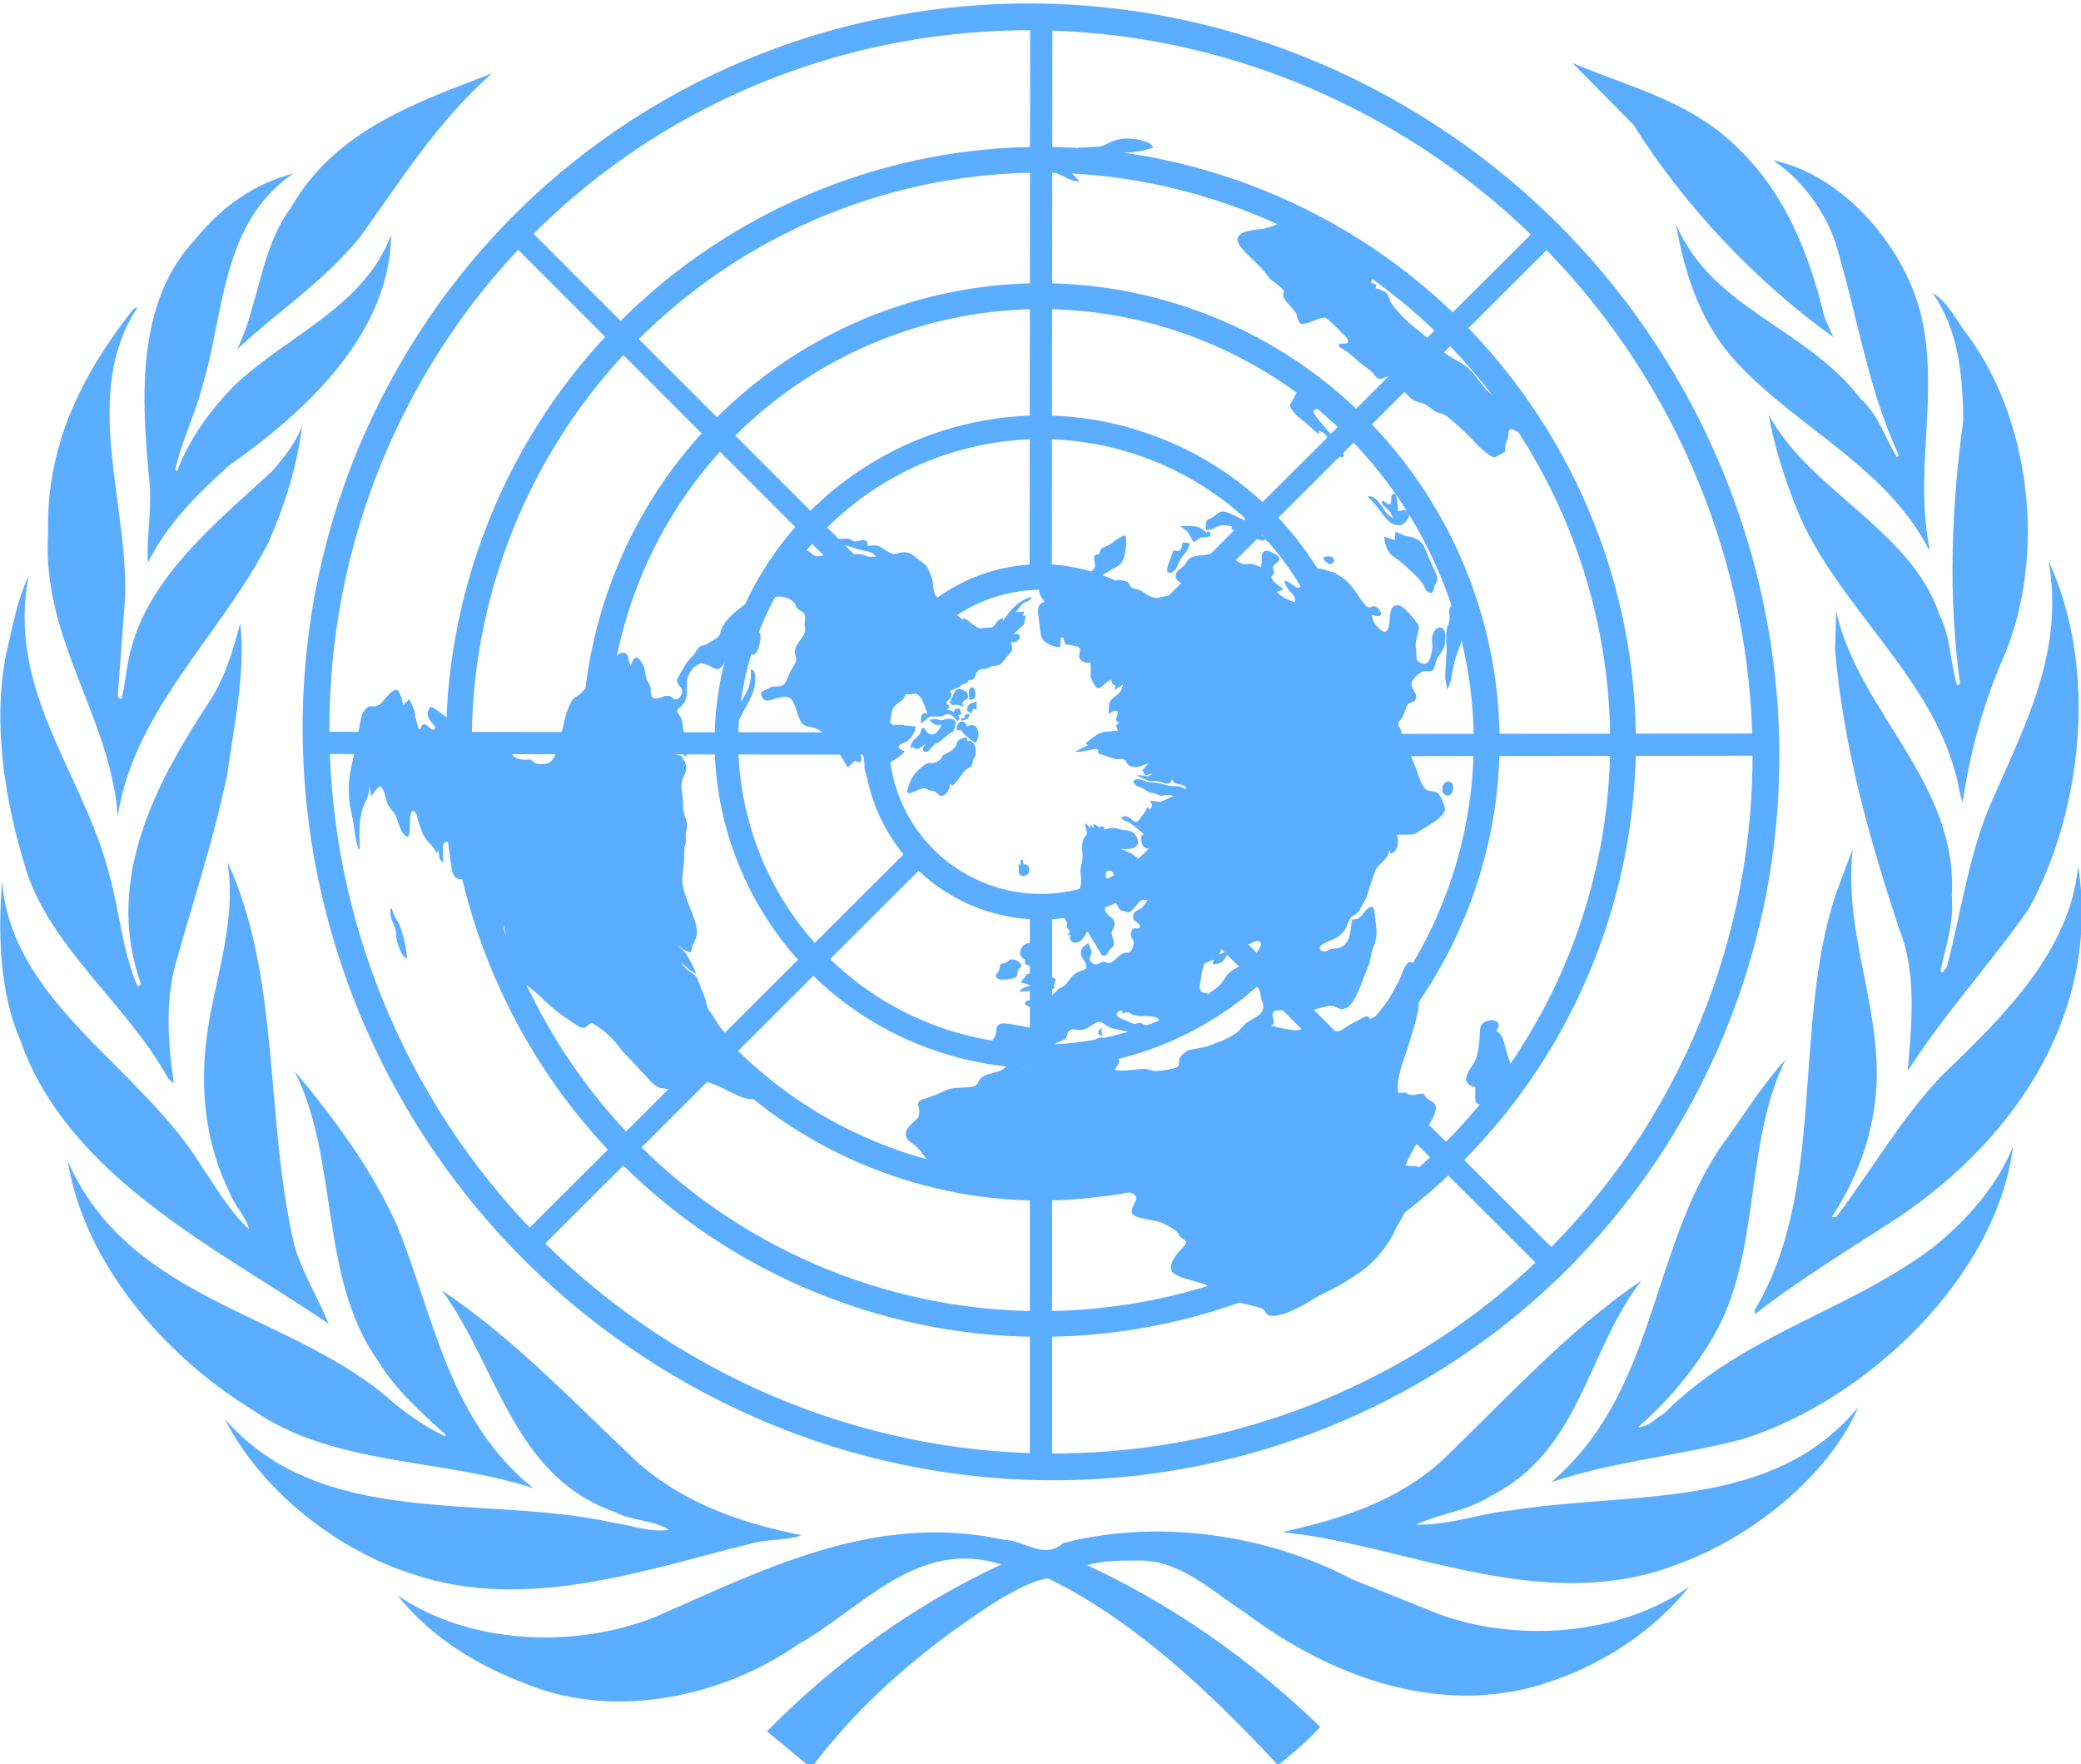 <?xml version="1.0"?><svg width="600" height="508.563" xmlns="http://www.w3.org/2000/svg">
 <title>blue un logo vectorised</title>

 <g>
  <title>Layer 1</title>
  <g id="layer1">
   <g transform="matrix(1.698, 0, 0, 1.698, -237.767, 38.255)" id="g2086" fill="black">
    <g id="g1987" fill="black">
     <path d="m436.175,221.748c-10.774,2.885 -22.271,3.813 -32.735,7.381c17.723,-15.196 16.711,-38.708 28.535,-56.606c3.767,-5.067 6.88,-10.379 11.271,-15.188c-7.192,14.428 -4.073,33.146 -12.336,47.147c-3.181,5.562 -7.73,10.957 -12.76,15.325c1.644,-0.062 3.082,-1.484 4.527,-2.435c13.421,-13.393 30.954,-17.138 45.472,-28.019c5.815,-4.634 11.142,-10.706 13.698,-17.273c-2.747,22.22 -24.853,43.046 -45.672,49.666l0,0z" id="path1989" fill="#5badff" stroke-width="16"/>
     <path d="m484.525,131.784c-6.566,9.344 -14.51,18.042 -20.576,27.538c0.677,-7.519 1.567,-16.764 -1.361,-23.886c-5.075,-15.337 -9.534,-30.909 -10.973,-47.741l0.198,-6.437c3.819,17.189 20.705,29.006 19.64,48.287c0.387,4.673 -1.059,8.646 -1.934,12.755l0.29,0.304l0.761,-0.853c2.504,-9.458 3.768,-19.403 7.661,-28.228c5.533,-12.698 12.442,-25.514 9.627,-40.846c8.416,18.076 5.866,42.228 -3.333,59.105l0,0z" id="path1991" fill="#5badff" stroke-width="16"/>
     <path d="m474.16,34.397c11.072,15.005 13.499,38.918 5.435,56.13c-3.006,7.294 -5.129,15.066 -6.31,23.14c-0.563,-1.393 -0.692,-3.265 -1.195,-4.816c-4.404,-16.848 -20.338,-28.854 -26.891,-44.739c-2.078,-5.194 -3.85,-10.562 -4.832,-16.2c7.002,12.95 24.258,19.639 28.961,33.911c1.927,3.609 1.818,8.119 3.014,12c0.251,0 0.502,-0.187 0.502,-0.441c-2.07,-14.701 -1.439,-30.087 0.557,-44.606c-0.115,-7.864 -0.883,-15.493 -5.252,-21.58c2.802,1.632 4.063,4.768 6.012,7.203l0,0z" id="path1993" fill="#5badff" stroke-width="16"/>
     <path d="m466.354,31.516c2.908,13.149 -1.34,25.955 1.332,39.23l-0.1,0.114c-7.153,-14.066 -22.34,-20.705 -32.789,-31.963c-6.056,-6.681 -8.689,-14.823 -10.203,-23.444c5.987,14.435 22.144,17.615 31.419,29.779c3.103,2.804 4.116,6.689 6.117,9.869l0.327,-0.316c-5.334,-11.387 -7.121,-24.201 -10.843,-36.345c-1.863,-5.262 -5.561,-10.433 -10.523,-13.75c12.176,2.488 22.728,15.2 25.263,26.827l0,0z" id="path1995" fill="#5badff" stroke-width="16"/>
     <path d="m433.801,1.361c9.17,8.207 13.317,18.833 15.995,29.844l1.515,3.497c-13.31,-9.572 -25.4,-22.44 -33.899,-36.03l-10.38,-10.501c9.125,3.869 18.963,6.179 26.77,13.19l0,0z" id="path1997" fill="#5badff" stroke-width="16"/>
     <path d="m223.595,-10.087c-9.2,8.065 -15.581,18.266 -22.406,27.777c-6.118,7.575 -13.944,12.57 -20.88,19.084c3.744,-7.762 3.881,-17.033 9.191,-24.163c7.557,-13.184 21.569,-17.822 34.095,-22.699l0,0z" id="path1999" fill="#5badff" stroke-width="16"/>
     <path d="m173.282,17.999c4.475,-5.563 10.147,-9.428 16.531,-11.061c-12.396,8.515 -11.589,23.775 -15.519,36.46c-1.253,4.691 -3.429,9.013 -4.513,13.821l0.315,0.251c2.062,-5.436 5.688,-10.572 10.212,-15.008c8.804,-8.127 21.827,-13.192 26.142,-25.214c-0.197,16.706 -14.134,29.84 -27.469,39.229c-5.499,4.824 -10.802,10.322 -13.83,16.524c-0.297,-4.215 0.623,-8.447 0.323,-12.962c-1.45,-14.584 -2.504,-31.229 7.807,-42.042l0,0z" id="path2001" fill="#5badff" stroke-width="16"/>
     <path d="m148.201,67.866c-0.373,-14.778 5.761,-26.842 14.404,-37.853c0.251,-0.125 0.43,-0.376 0.753,-0.316c-9.515,14.459 -1.644,32.67 -2.077,49.11l-1.255,16.832c0.187,0.122 0.187,0.628 0.628,0.434c0.562,-1.876 0.685,-3.881 1.061,-5.811c2.241,-13.577 14.032,-23.211 24.331,-32.594c2.199,-2.454 4.144,-4.946 5.273,-7.826c-0.841,6.76 -2.96,13.579 -5.765,19.831c-8.016,15.632 -22.823,28.458 -25.528,46.354c-1.312,-17.15 -12.989,-29.973 -11.825,-48.162l0,0z" id="path2003" fill="#5badff" stroke-width="16"/>
     <path d="m141.003,88.882c1.065,-4.622 1.88,-9.405 3.892,-13.646c-3.812,19.537 9.329,33.614 13.64,50.549c1.804,6.334 2.245,13.137 4.824,19.08c0.24,0.13 0.449,-0.121 0.598,-0.312c-6.418,-17.989 2.847,-34.706 12.156,-48.791c2.264,-3.816 3.568,-8.066 4.694,-12.453c0.989,8.142 -1.069,17.518 -2.252,25.971c-2.264,10.756 -5.643,20.956 -8.584,31.393c-1.936,6.521 -1.427,13.879 -0.433,20.712l-0.933,-0.745c-6.825,-12.586 -20.34,-22.402 -24.354,-36.152c-3.303,-10.962 -5.498,-23.66 -3.249,-35.604l0,0z" id="path2005" fill="#5badff" stroke-width="16"/>
     <path d="m140.387,127.04c1.503,20.708 23.771,31.65 34.094,48.794c2.442,3.508 4.562,7.389 7.825,10.325c-0.51,-2.206 -2.568,-4.062 -3.324,-6.322c-3.611,-7.19 -4.928,-15.759 -4.06,-24.449c1,-10.577 5.437,-20.393 3.743,-31.518c9.07,19.557 6.315,43.967 11.387,65.158c1.328,4.635 4.011,8.773 5.769,13.203c-18.636,-12.692 -44.047,-24.769 -52.314,-48.03c-3.484,-8.021 -3.873,-17.95 -3.119,-27.161l0,0z" id="path2007" fill="#5badff" stroke-width="16"/>
     <path d="m151.519,174.594c10.391,23.506 36.414,25.453 53.862,39.767c3.211,2.846 6.575,5.266 10.2,6.954l0.187,-0.189c-4.006,-3.622 -8.64,-7.747 -11.444,-12.441c-10.212,-14.199 -6.62,-34.09 -14.271,-49.361c6.952,8.316 13.274,16.961 17.472,26.396c6.243,15.401 8.629,32.797 23.075,44.439c-15.634,-5.152 -33.949,-3.713 -47.748,-13.339c-15.066,-9.26 -28.513,-24.966 -31.332,-42.224l0,0z" id="path2009" fill="#5badff" stroke-width="16"/>
     <path d="m178.224,218.446c16.66,18.948 43.883,12.625 66.075,17.584c3.135,0.428 6.004,1.684 9.326,1.174c-2.646,-1.674 -6.316,-1.492 -9.204,-3.014c-17.396,-6.111 -19.947,-24.944 -29.391,-37.643c12.064,8.012 22.207,18.817 33.337,29.288c8,7.008 17.63,10.242 27.776,12.305c-2.439,0.891 -5.635,0.646 -8.252,1.332c-18.229,4.482 -38.48,11.809 -57.812,5.25c-12.567,-3.957 -25.533,-13.895 -31.856,-26.276l0,0z" id="path2011" fill="#5badff" stroke-width="16"/>
     <path d="m404.346,262.612c-18.773,7.006 -38.366,-0.32 -53.029,-11.439c-5.936,-3.773 -11.17,-9.207 -18.849,-8.727c-2.785,-0.053 -5.471,0.084 -7.838,0.768c14.245,6.629 27.478,15.768 39.576,27.455c-2.039,2.328 -4.68,4.506 -7.167,6.514c-11.659,-12.562 -24.571,-24.654 -39.028,-31.717c-2.831,0.367 -5.524,2.07 -8.077,3.441c-11.77,7.441 -23.407,17.014 -32.157,28.732l-7.519,-6.209c12,-12.139 25.273,-21.588 39.794,-28.338c-14.269,-4.52 -23.582,7.434 -34.413,13.514c-12.621,8.813 -30.772,12.951 -46.025,6.871c-8.203,-3.111 -16.15,-7.693 -22.09,-15.141c12.004,8.27 29.882,9.137 43.533,3.766c18.318,-7.945 37.353,-18.018 59.437,-13.201c3.446,0.061 6.795,3.492 10.051,0.57c16.413,-4.262 34.995,-1.332 49.126,6.17l14.564,5.838c13.537,5.006 31.039,3.621 42.643,-4.627c-5.966,7.426 -14.115,12.746 -22.531,15.76l0,0z" id="path2013" fill="#5badff" stroke-width="16"/>
     <path d="m424.464,243.214c-21.078,7.959 -42.283,-1.811 -62.479,-5.074l-3.889,-0.494l0,-0.123c9.657,-2.191 19.031,-5.066 26.718,-12.006c11.321,-10.882 21.396,-22.083 33.968,-30.659c-9.323,11.954 -10.312,28.969 -25.713,36.655c-3.812,2.494 -8.622,2.936 -12.556,4.824c5.609,0.121 10.745,-1.889 16.3,-2.451c20.652,-3.242 44.278,0.084 58.767,-17.509c-5.379,12.259 -18.85,22.525 -31.115,26.837l0,0z" id="path2015" fill="#5badff" stroke-width="16"/>
     <path d="m462.762,183.908c-8.324,5.448 -16.762,10.501 -24.761,16.695l0,-0.761c12.252,-20.362 6.263,-48.335 13.812,-70.744l2.815,-7.507c-1.575,13.96 4.488,25.785 4.063,39.793c-0.426,8.462 -3.188,15.965 -7.631,22.722l0.753,0c6.003,-7.884 10.69,-16.269 17.706,-23.778c10.89,-10.501 21.961,-21.269 23.391,-35.841c3.698,24.327 -9.952,45.648 -30.147,59.421l0,0z" id="path2017" fill="#5badff" stroke-width="16"/>
    </g>
    <g id="g2019" fill="black">
     <polygon points="314.901,130.891 318.678,130.891 318.678,225.714 314.901,225.714 314.901,130.891 " id="polygon2021" fill-rule="evenodd" fill="#5badff" stroke-width="16"/>
     <polygon points="294.399,121.578 297.067,124.25 229.965,191.249 227.297,188.575 294.399,121.578 " id="polygon2023" fill-rule="evenodd" fill="#5badff" stroke-width="16"/>
     <polygon points="287.985,101.825 287.979,105.601 193.157,105.488 193.16,101.711 287.985,101.825 " id="polygon2025" fill-rule="evenodd" fill="#5badff" stroke-width="16"/>
     <polygon points="296.987,83.537 294.315,86.206 227.275,19.147 229.946,16.477 296.987,83.537 " id="polygon2027" fill-rule="evenodd" fill="#5badff" stroke-width="16"/>
     <polygon points="318.637,75.749 314.86,75.746 314.947,-19.078 318.723,-19.074 318.637,75.749 " id="polygon2029" fill-rule="evenodd" fill="#5badff" stroke-width="16"/>
     <polygon points="337.614,84.794 334.946,82.12 402.086,15.16 404.754,17.834 337.614,84.794 " id="polygon2031" fill-rule="evenodd" fill="#5badff" stroke-width="16"/>
     <polygon points="344.937,105.898 344.933,102.122 439.754,102.003 439.761,105.779 344.937,105.898 " id="polygon2033" fill-rule="evenodd" fill="#5badff" stroke-width="16"/>
     <polygon points="333.989,125.198 336.657,122.524 403.763,189.518 401.095,192.191 333.989,125.198 " id="polygon2035" fill-rule="evenodd" fill="#5badff" stroke-width="16"/>
     <path d="m352.153,8.823c52.226,19.522 78.768,77.75 59.246,129.973c-19.523,52.224 -77.751,78.766 -129.972,59.244c-52.226,-19.521 -78.765,-77.748 -59.246,-129.973c19.523,-52.225 77.75,-78.765 129.972,-59.245l0,0l0,0zm-1.529,4.095c49.963,18.677 75.356,74.385 56.681,124.348c-18.676,49.965 -74.387,75.357 -124.35,56.68c-49.962,-18.675 -75.354,-74.384 -56.679,-124.348c18.676,-49.963 74.385,-75.356 124.348,-56.68l0,0l0,0z" id="path2037" fill-rule="evenodd" fill="#5badff" stroke-width="16"/>
     <path d="m344.051,30.5c40.261,15.049 60.718,59.935 45.672,100.194c-15.05,40.258 -59.938,60.718 -100.194,45.67c-40.256,-15.048 -60.718,-59.936 -45.67,-100.194c15.048,-40.258 59.936,-60.718 100.192,-45.669l0,0zm-1.536,4.118c37.982,14.198 57.289,56.552 43.091,94.538c-14.198,37.986 -56.555,57.291 -94.537,43.091c-37.986,-14.198 -57.293,-56.553 -43.093,-94.538c14.2,-37.986 56.553,-57.291 94.539,-43.091l0,0z" id="path2039" fill-rule="evenodd" fill="#5badff" stroke-width="16"/>
     <path d="m336.191,51.525c28.655,10.71 43.216,42.657 32.507,71.31c-10.714,28.652 -42.66,43.215 -71.311,32.504c-28.654,-10.711 -43.215,-42.657 -32.504,-71.309c10.711,-28.652 42.657,-43.214 71.307,-32.504l0,0zm-1.408,3.769c26.573,9.933 40.079,39.561 30.146,66.133c-9.935,26.572 -39.561,40.076 -66.133,30.143c-26.572,-9.932 -40.076,-39.56 -30.145,-66.133c9.933,-26.571 39.56,-40.076 66.132,-30.144l0,0z" id="path2041" fill-rule="evenodd" fill="#5badff" stroke-width="16"/>
     <path d="m327.351,75.176c15.598,5.831 23.526,23.221 17.695,38.819c-5.831,15.596 -23.22,23.524 -38.818,17.693c-15.598,-5.83 -23.524,-23.22 -17.695,-38.818c5.832,-15.597 23.224,-23.524 38.818,-17.694l0,0zm-1.525,4.077c13.351,4.989 20.132,19.872 15.145,33.219c-4.992,13.347 -19.871,20.13 -33.218,15.141c-13.349,-4.989 -20.132,-19.871 -15.145,-33.219c4.991,-13.348 19.875,-20.131 33.218,-15.141l0,0z" id="path2043" fill-rule="evenodd" fill="#5badff" stroke-width="16"/>
     <path d="m375.702,-6.154c61.085,33.616 84.271,109.993 51.749,170.482c-32.517,60.492 -108.489,82.305 -169.574,48.689c-61.084,-33.614 -84.27,-109.993 -51.748,-170.483c32.519,-60.491 108.489,-82.303 169.573,-48.688l0,0l0,0zm-2.137,3.98c58.867,32.395 81.209,105.997 49.868,164.292c-31.337,58.294 -104.551,79.315 -163.416,46.92c-58.868,-32.396 -81.21,-105.999 -49.87,-164.293c31.337,-58.294 104.55,-79.314 163.418,-46.919l0,0l0,-0z" id="path2045" fill-rule="evenodd" fill="#5badff" stroke-width="16"/>
     <path d="m390.526,162.039c0.071,0.649 -0.152,2.246 0.151,2.613c0.314,0.497 1.483,0.391 1.99,0.215c1.385,-0.52 2.763,-2.35 3.403,-3.721c0.45,-0.696 0.753,-1.512 0.654,-2.424l-0.969,-2.935c-0.242,-1.029 -0.567,-2.838 -1.665,-3.265c0.103,-0.273 0.45,-0.698 0.409,-1.089c-0.254,-1.159 -2.191,-0.855 -2.883,-0.003c-0.349,0.426 -0.25,1.335 -0.326,1.867c-0.019,1.054 -0.314,3.183 -0.734,4.14c-0.42,0.956 -1.597,2.244 -1.612,3.298c0.083,0.779 0.92,1.23 1.582,1.304l0,0zm-64.48,-8.142l0.344,0.757c0.015,0.13 0.17,0.379 0.303,0.367c0.878,0.842 2.108,-1.109 0.639,-1.37c-0.132,0.011 -0.404,-0.097 -0.522,0.046c-0.257,0.024 -0.518,0.047 -0.764,0.2l0,0zm0.972,-1.926c-0.594,0.577 -0.81,0.992 0.156,1.43l-0.156,-1.43l0,0zm-15.659,-11.47c-0.953,0.872 -0.881,0.343 -1.369,0.649c-0.364,0.293 -0.061,0.66 -0.394,1.217c-0.103,0.272 -0.48,0.437 -0.45,0.698c-0.088,0.401 0.329,0.626 0.734,0.721c0.533,0.083 2.092,-0.055 2.58,-0.361c0.481,-0.438 0.292,-0.947 0.512,-1.361c0.117,-0.142 0.348,-0.426 0.465,-0.568c0.056,-0.662 -1.34,-1.457 -2.078,-0.995l0,0zm37.6,-4.03l0.14,1.3l-0.151,1.065c1.415,-0.259 2.286,-0.73 3.542,-1.238c0.375,-0.164 1.124,-0.495 1.415,-0.258c0.417,0.227 0.197,0.639 0.094,0.911c-0.204,0.543 -1.013,1.537 -1.362,1.963c-1.056,1.144 -2.614,1.284 -3.932,2.454c-0.708,0.72 -0.896,1.394 -1.608,2.115c-0.707,0.719 -1.215,0.897 -1.578,1.192c-0.348,0.426 -0.057,0.662 -0.794,1.122l0.42,-0.956c-0.402,-0.096 -0.924,-0.049 -1.227,-0.418c-0.17,-0.376 -0.212,-0.768 -0.125,-1.169c0.179,-0.804 0.341,-2.921 0.807,-3.489c0.117,-0.142 1.128,-0.496 1.502,-0.66l-0.174,0.804c0.39,-0.034 1.037,-0.093 1.282,-0.246c0.637,-0.189 1.276,-1.561 1.609,-2.116l-1.763,0.684c0.307,-0.816 1.177,-2.47 1.903,-3.06l0,0zm-34.856,3.915c-0.265,1.207 0.473,0.745 0.919,1.231c0.288,0.237 0.33,0.627 0.371,1.019l-1.025,0.223l-0.451,0.696l-0.579,0.709l1.76,0.5c-0.881,0.341 -1.415,0.257 -1.979,1.098l2.206,-0.199c1.442,0.002 2.524,0.299 3.883,-0.481l-0.288,-0.236l0.394,-1.219l-0.98,-0.568l-0.345,-0.756l-1.65,-1.955l-0.548,-0.214c0.465,-0.567 1.404,-1.572 0.064,-1.845l-0.662,-0.071l0.579,-0.71c-0.795,-0.058 -1.457,-0.131 -2.051,0.448c-0.697,0.85 -0.716,1.902 0.382,2.33l0,0zm-0.768,-16.878l-0.03,0.921l-0.303,-0.366l0.037,1.572c0.231,0.9 1.242,0.547 1.473,0.263c0.246,-0.153 0.317,-0.687 0.291,-0.946c-0.026,-0.259 -0.185,-0.509 -0.329,-0.627c-0.276,-0.107 -0.405,-0.096 -0.666,-0.073l-0.084,-0.78l-0.389,0.036l0,0zm-107.034,8.29c-0.051,1.975 0.469,1.927 0.91,3.596c0.229,0.899 -0.133,1.194 0.583,2.969c0.344,0.759 0.556,1.527 1.377,1.847c-0.236,-2.212 -0.507,-3.501 -1.249,-5.536c-0.53,-1.266 -0.934,-1.361 -1.362,-2.901l-0.259,0.025l0,0zm179.434,-21.618c-0.62,0.318 -0.84,0.732 -0.769,1.381c-0.06,0.664 0.515,1.138 1.151,0.949c0.881,-0.341 1.033,-2.589 -0.382,-2.33l0,0zm-122.777,-0.284c-0.32,0.687 -0.381,1.349 0.325,1.811c-0.07,-0.649 0.119,-1.324 -0.325,-1.811l0,0zm38.36,0.633l0.433,0.355c0.954,-0.874 1.159,-1.419 1.855,-2.268c0.578,-0.71 0.969,-0.744 1.33,-1.039c0.23,-0.284 0.202,-0.545 0.289,-0.946c0.205,-0.545 0.581,-0.71 0.484,-1.62c0.046,-0.792 -0.47,-1.928 -1.365,-1.717l-0.201,-0.638c-0.39,0.034 -1.025,0.223 -1.387,0.517c-0.361,0.296 -0.176,0.805 -0.653,1.242c-0.579,0.708 -1.589,1.061 -1.835,1.215c-0.377,0.166 -0.204,0.545 -0.814,0.993c-0.851,0.602 -1.413,0.258 -1.919,0.435c-0.635,0.188 -1.577,1.192 -2.054,1.629c-0.697,0.85 -0.899,1.395 -1.19,2.341c-0.102,0.271 -0.32,0.685 -0.163,0.935c0.157,0.248 0.547,0.212 0.795,0.058c0.505,-0.176 1.617,-0.8 2.023,-0.705c0.387,-0.036 0.546,0.213 0.82,0.32c0.404,0.094 0.663,0.071 0.937,0.177c0.272,0.108 0.575,0.475 0.863,0.712c0.691,0.331 1.387,-0.519 1.591,-1.062c0.102,-0.272 0.203,-0.545 0.161,-0.934l0,0zm0.755,-10.053l0.015,0.13l-0.146,-0.118l0.131,-0.012l0,0zm1.15,0.948c0.345,0.757 1.612,1.563 2.332,2.156c0.245,-0.153 0.361,-0.296 0.463,-0.567c0.32,-0.686 0.18,-1.988 -0.513,-2.32c-0.416,-0.225 -0.923,-0.048 -1.298,0.117c-0.015,-0.13 -0.185,-0.508 -0.329,-0.628c-1.022,-0.959 -2.301,1.784 -0.655,1.242l0,0zm-5.432,-1.746c0.876,0.841 0.891,0.971 2.061,0.866c-0.178,0.804 -1.219,2.08 -2.07,1.5c-0.561,-0.344 -0.617,-0.865 -0.89,-0.971c-0.418,-0.226 -0.45,0.697 -0.681,0.98c-0.552,0.969 -1.475,0.921 -1.566,2.506l0.492,-0.309c0.499,1.007 1.426,-0.126 2.049,-0.445c-0.116,0.142 -0.348,0.427 -0.449,0.697c-0.091,0.403 0.343,0.759 0.719,0.593c0.375,-0.166 0.825,-0.863 1.185,-1.159c0.363,-0.294 0.492,-0.305 0.868,-0.472c0.361,-0.294 0.838,-0.731 1.202,-1.026c1.086,-0.885 1.14,-0.365 1.521,-1.714c-0.03,-0.259 0.087,-0.401 0.058,-0.662c-0.516,-1.136 -2.378,-0.18 -2.524,-0.298l-0.808,-0.191c-0.272,-0.107 -0.779,0.07 -1.167,0.105l0,0l0,0zm6.002,-0.275l-0.649,0.058l0.172,0.378c0.766,-0.2 1.285,-0.247 1.317,-1.169c-0.649,0.059 -0.78,0.07 -0.84,0.733l0,0zm-40.909,2.487l-0.602,2.945l0.269,1.289l0.541,2.578c0.333,-0.554 0.931,-2.315 0.991,-2.978l0.148,-1.065c0.046,-0.792 0.148,-1.063 -0.196,-1.821l-0.841,0.732l-0.051,-1.703l-0.259,0.023l0,0zm42.254,-3.397c-0.083,-0.781 0.061,-0.662 0.723,-0.59l-0.01,-1.313c-0.376,0.165 -0.895,0.212 -1.258,0.507c-0.579,0.709 -0.507,1.36 0.545,1.397l0,0zm-3.86,-1.755l0.445,0.485c0.895,-0.212 1.183,0.024 1.99,0.215l-0.316,-0.498l0.333,-0.555c0.78,-0.069 0.841,-0.732 0.512,-1.359c-0.145,-0.119 -0.419,-0.225 -0.562,-0.344c-1.399,-0.793 -1.531,0.401 -1.864,0.956l-0.538,1.1l0,0zm3.362,-0.434c0.26,-0.023 0.521,-0.046 0.767,-0.199c0.477,-0.438 0.208,-1.728 -0.212,-1.952c-0.403,-0.095 -0.62,0.318 -0.592,0.578l-0.089,0.403l0.07,0.65l0.056,0.52l0,0zm-41.749,3.221c0.464,-0.567 0.625,-1.502 0.685,-2.164c-0.866,0.473 -0.783,1.253 -0.685,2.164l0,0zm4.602,-8.427c0.125,1.171 -0.022,2.235 -0.431,3.323c-0.523,1.23 -1.783,2.919 -2.048,4.124l-0.3,-0.367c-0.566,0.839 -0.631,2.686 -0.271,3.572c0.708,-0.72 0.87,-1.655 1.305,-2.482c0.858,-1.784 2.002,-3.332 2.441,-5.342c0.076,-0.532 0.182,-1.987 -0.136,-2.484c-0.157,-0.249 -0.288,-0.237 -0.56,-0.344l0,0l0,0zm118.264,3.446c0.682,-0.981 0.863,-2.967 1.124,-4.174c0.617,-2.814 1.919,-4.112 1.54,-7.626c-0.083,-0.78 -0.382,-2.33 -1.316,-2.51c-1.457,-0.131 -0.86,1.785 -0.946,2.187c0.042,0.391 -0.061,0.663 -0.164,0.935c-0.638,1.371 -0.339,2.92 -0.317,4.363l-0.276,4.754l0.355,2.07l0,0zm-21.032,-22.417c0.026,0.26 0.17,0.379 0.329,0.627c0.144,0.119 0.288,0.237 0.432,0.356c0.836,0.45 1.271,-0.377 0.953,-0.875c-0.155,-0.248 -0.689,-0.332 -0.949,-0.308c-0.258,0.023 -0.519,0.046 -0.765,0.2l0,0zm19.428,-2.269c0.125,1.171 0.594,3.101 1.097,4.106l1.147,2.13l1.354,4.083c0.697,-0.851 0.326,-1.869 0.099,-2.768c-0.586,-1.787 -1.431,-3.55 -2.134,-5.194c-0.488,-0.876 -0.844,-1.765 -1.563,-2.357l0,0zm-7.179,-2.114l-0.106,1.454l-1.775,-0.629c-0.029,0.924 0.383,2.331 1.117,3.053l1.426,1.055c1.15,0.948 2.316,2.026 3.35,3.115c0.908,1.102 0.949,1.492 1.263,1.989c0.288,0.236 0.576,0.474 0.951,0.309c0.246,-0.153 0.306,-0.815 0.408,-1.088l0.435,-0.827c0.19,-0.673 -0.31,-1.679 -0.639,-2.307l-0.86,-1.893c-0.359,-0.888 -0.575,-1.657 -1.177,-2.391c-1.021,-0.96 -1.8,-0.89 -2.879,-1.188l-1.514,-0.652l0,0l0,0zm-36.132,1.796c-0.076,0.533 -0.121,1.326 -0.757,1.514c-0.129,0.012 -0.662,-0.072 -0.806,-0.191l-0.495,1.49c-0.22,0.413 -0.629,1.501 -0.583,1.892c-0.061,0.661 0.847,0.58 1.309,0.013c0.481,-0.437 0.541,-1.1 0.874,-1.655c0.537,-1.099 1.532,-1.584 1.653,-2.907l-1.195,-0.156l0,0zm40.253,-4.926c0.387,1.148 0.658,1.255 1.291,2.25c0.329,0.627 0.242,1.029 1.006,0.83c-0.457,-0.616 -1.732,-2.735 -2.297,-3.079l0,0zm-54.459,6.988c-1.457,-0.131 -0.496,1.49 -0.685,2.164c-0.318,0.686 -1.778,1.737 -2.486,1.274c-0.375,0.166 -0.764,0.201 -1.169,0.105c-0.402,-0.096 -0.689,-0.332 -1.079,-0.297l-2.07,1.5c-0.363,0.295 -0.851,0.602 -1.373,0.648c-0.386,0.035 -0.908,0.081 -1.139,0.366c-0.364,0.294 -0.019,1.052 0.155,1.43l0.617,0.865c-1.272,0.377 -1.174,1.287 -1.049,2.459c0.072,0.65 0.322,2.992 0.508,3.501c0.2,0.64 1.051,1.22 1.725,1.421c0.42,0.226 1.082,0.297 1.472,0.263l0.091,-1.586l0.39,-0.034l0.401,1.278c0.129,-0.013 0.389,-0.035 0.518,-0.047l1.616,0.381c0.144,0.118 0.144,0.118 0.288,0.236c0.17,0.378 -0.148,1.064 -0.106,1.455c0.227,0.898 1.165,1.078 1.945,1.007c-0.019,1.052 0.083,0.781 0.022,1.443c0.072,0.651 -0.318,0.686 0.485,2.059c0.159,0.248 0.488,0.876 0.878,0.841c0.389,-0.035 1.199,-1.027 2.066,-1.499c0.2,0.638 0.215,0.769 0.775,1.113l-0.189,0.673l1.476,-0.921c-0.439,2.01 -1.275,1.559 -2.187,2.823c-0.322,0.687 -0.121,1.325 -0.311,1.999l0.145,0.118l0.491,-0.307l0.375,-0.164c1.154,-0.236 0.258,1.159 0.284,1.419c0.041,0.391 0.318,0.497 0.59,0.605l-0.609,0.447l0.359,0.889l-2.338,0.21c-1.154,0.234 -2.112,1.108 -3.081,1.852l0.031,0.26l0.401,0.096l-2.24,1.121c0.677,0.2 1.559,-0.141 2.21,-0.199c0.635,-0.189 0.518,-0.046 1.286,-0.248l0.416,0.227l-0.075,0.532l2.853,0.925c0.677,0.203 1.17,-0.104 1.59,0.121c0.56,0.345 0.37,1.018 1.309,1.196c1.078,0.297 1.934,-0.304 2.827,-0.516l-1.056,1.146l0.488,0.876l1.271,-0.376c-0.942,1.003 -0.897,0.212 -2.713,0.374c0.416,0.225 1.654,0.77 1.93,0.878c0.677,0.203 1.037,-0.095 1.99,0.216c0.807,0.189 1.787,0.759 2.048,-0.449c0.158,0.25 0.318,0.498 0.461,0.617c0.417,0.226 0.678,0.203 1.083,0.297c0.533,0.084 1.797,0.889 1.74,1.552c-0.117,0.142 -0.234,0.284 -0.347,0.426c-0.175,-0.381 -0.345,-0.757 -0.648,-1.124c-0.745,-0.854 -1.888,-0.488 -2.826,-0.668l-1.889,-0.486l-1.457,-0.133c-0.791,-0.06 -1.237,-0.545 -2.017,-0.475c-0.261,0.023 -0.635,0.188 -0.605,0.448c0.026,0.26 0.314,0.498 0.458,0.616c0.836,0.45 0.533,0.083 1.801,0.889c0.704,0.462 0.95,0.308 1.627,0.51l0.692,0.333c0.534,0.084 0.636,-0.188 1.17,-0.105c0.257,-0.023 0.791,0.06 1.067,0.168l-2.255,0.99l-1.73,-0.239c0.345,0.757 0.489,0.876 -0.09,1.584l-0.318,-0.496c-0.348,0.424 -0.318,0.685 -0.666,1.111l-0.579,0.708c-0.102,0.272 -0.451,0.698 -0.712,0.72c-0.389,0.037 -0.832,-0.45 -1.124,-0.686c-0.56,-0.345 -0.821,-0.322 -1.456,-0.133c0.476,0.746 0.722,0.592 1.411,0.923c0.564,0.345 2.002,1.529 2.448,2.016c-0.132,0.011 -0.261,0.022 -0.363,0.295c-0.231,0.284 0.023,1.443 0.325,1.809c0.288,0.238 0.564,0.344 0.95,0.31l-1.547,1.453c0.677,0.2 0.923,0.048 1.498,0.522l-1.298,0.115l-1.714,-1.29l-1.786,-0.76c0.666,0.071 1.718,0.11 2.338,-0.21c1.113,-0.625 0.583,-1.89 -0.279,-2.602c-0.561,-0.345 -0.951,-0.308 -1.613,-0.38c-0.533,-0.084 -1.354,-0.405 -1.877,-0.358l-1.415,0.259l0.091,-0.403c-0.405,-0.094 -0.549,-0.214 -0.912,0.082c-0.432,-0.356 -0.443,-0.485 -0.977,-0.568l0.069,0.649l-0.591,-0.604l-0.056,0.662c-0.318,-0.497 -0.333,-0.626 -0.878,-0.839l0.439,1.667l-0.216,0.414c-0.723,0.59 -0.715,1.903 -0.628,2.685c0.166,1.561 -0.182,1.987 -0.314,3.18c-0.035,0.922 0.268,1.289 0.019,2.626c-0.072,0.532 -0.568,2.021 -0.787,2.436l-0.58,0.707l-0.435,0.827c-0.219,0.415 -0.579,0.71 -0.798,1.124c-0.205,0.543 0.083,0.781 0.242,1.029c0.216,0.769 -0.333,0.555 0.572,1.658l-0.462,0.566l0.518,-0.048c-0.291,0.947 0.299,1.552 1.192,1.34c0.636,-0.189 1.332,-1.039 1.522,-1.714l0.261,-0.023l1.748,2.865c0.303,0.367 0.374,1.018 0.908,1.101c0.534,0.083 0.734,-0.46 0.954,-0.874c0.231,-0.284 0.477,-0.437 0.707,-0.721c0.322,-0.685 -0.31,-1.68 -0.249,-2.343c0.071,-0.531 0.435,-0.827 0.495,-1.489c-0.098,-0.91 -0.776,-1.112 -1.222,-1.599c-0.447,-0.484 -0.499,-1.004 -0.571,-1.655c-0.155,-1.433 0.582,-1.892 0.719,-3.086c0.045,-0.793 -0.401,-1.277 -0.458,-1.799c-0.042,-0.39 0.045,-0.791 0.435,-0.827c0.897,-0.212 1.006,0.83 1.078,1.479l-0.121,1.325c-0.072,0.533 -0.291,0.946 -0.219,1.596c0.185,0.51 0.488,0.877 0.658,1.255c0.303,0.367 0.345,0.759 0.632,0.995c0.273,0.106 0.416,0.224 0.678,0.201c0.272,0.108 0.545,0.213 0.806,0.191c0.636,-0.189 1.29,-1.431 1.895,-1.877c0.364,-0.297 0.897,-0.212 1.287,-0.248c-0.219,0.415 -0.798,1.124 -1.029,1.406c-0.492,0.306 -1.389,0.518 -1.434,1.311c-0.277,1.077 1.15,0.948 1.12,1.869c-0.061,0.663 -1.067,-0.166 -1.374,0.649c-0.435,0.827 0.14,1.303 0.34,1.942c0.042,0.39 -0.173,0.802 -0.264,1.205c-0.549,0.969 -1.01,0.354 -1.749,0.814c-0.62,0.32 -1.301,1.3 -1.937,1.489c-0.503,0.176 -0.939,-0.18 -1.328,-0.146c-0.519,0.047 -0.954,0.876 -1.817,0.165c-0.878,-0.842 0.121,-1.325 -0.094,-2.095l-0.53,-1.266c-0.738,0.46 -1.461,1.052 -1.218,2.082c0.359,0.885 1.222,1.596 0.771,2.293c-0.363,0.295 -1.143,0.365 -1.748,0.814c-0.738,0.461 -1.506,1.843 -1.752,1.998c-0.363,0.295 -0.753,0.329 -1.112,0.624l-1.306,1.3c-0.114,0.142 -0.114,0.142 -0.231,0.284l-1.627,-0.511l0.098,0.91c-0.651,0.058 -0.651,0.058 -1.184,-0.025c-0.401,-0.096 -1.196,-0.155 -1.4,0.388c-0.22,0.415 0.863,0.711 1.139,0.817c1.653,0.772 1.979,2.581 1.271,3.304c-0.477,0.435 -1.298,0.115 -1.831,0.032c-1.2,-0.155 -3.088,-0.643 -4.269,-0.668c-1.559,0.139 -1.059,1.145 -1.362,1.961c-0.076,0.533 -0.568,0.84 -0.655,1.241c-0.117,0.142 -0.102,0.272 -0.087,0.403c-0.015,-0.131 0.428,1.538 0.412,1.408c0.186,0.508 1.098,0.427 1.632,0.51c0.673,0.201 0.847,0.581 1.407,0.926c0.549,0.211 0.795,0.058 1.302,-0.118c1.166,-0.106 2.278,0.453 4.011,-0.492c0.375,-0.164 0.738,-0.459 0.84,-0.732c0.348,-0.424 0.175,-0.804 0.651,-1.241c0.594,-0.579 1.749,-0.814 2.358,-1.262c0.477,-0.437 0.132,-1.194 1.014,-1.536c0.636,-0.188 1.34,0.274 2.221,-0.069c0.765,-0.2 1.59,-1.061 2.358,-1.261c0.779,-0.071 1.264,0.805 2.346,1.103l4.295,0.926c0.132,-0.011 0.405,0.097 0.549,0.216c1.15,0.947 -0.507,1.359 -1.143,1.548c-0.507,0.176 -0.636,0.187 -1.158,0.234c0.147,0.118 0.159,0.249 0.303,0.368c0.549,0.214 1.873,0.358 2.353,-0.08c0.231,-0.284 0.205,-0.545 0.163,-0.934c0.503,-0.176 0.749,-0.33 0.954,-0.875c-0.042,-0.389 -0.216,-0.768 0.147,-1.063c0.231,-0.284 0.749,-0.331 1.143,-0.367c-0.605,-0.732 -1.097,-0.426 -1.892,-0.487c-0.401,-0.094 -0.56,-0.344 -0.965,-0.438c-0.39,0.036 -0.749,0.331 -1.298,0.117c-0.405,-0.096 -0.836,-0.452 -1.237,-0.547c-0.42,-0.225 -1.487,-0.391 -1.427,-1.054c0.102,-0.272 0.219,-0.414 0.477,-0.437c0.117,-0.141 0.246,-0.153 0.378,-0.166l0.186,0.511c1.385,-0.519 0.934,0.178 2.134,0.333c1.079,0.297 2.35,-0.08 3.447,0.348c0.678,0.2 0.458,0.615 1.049,1.218c0.719,0.594 1.744,0.369 2.652,0.288c-0.113,0.142 -0.245,0.155 -0.231,0.284c-0.219,0.414 0.069,0.65 0.345,0.756c0.976,0.57 2.426,-0.61 1.185,-1.155l1.994,-0.967c-0.965,-0.439 -1.442,-0.002 -2.71,-0.808c0.651,-0.059 0.779,-0.07 1.257,-0.508l0.075,-0.533l2.111,-1.109c-0.669,1.111 0.084,0.782 0.337,1.942c0.652,-0.059 1.457,0.13 2.109,0.073c0.506,-0.177 1.891,-0.696 2.254,-0.991c0.36,-0.295 0.451,-0.697 0.81,-0.991l1.503,-0.661c0.609,-0.448 1.071,-1.016 1.536,-1.584c0.231,-0.283 0.462,-0.567 0.867,-0.471c0.545,0.214 0.685,1.516 0.742,2.036c0.173,0.379 0.359,0.886 0.401,1.277c-0.08,1.715 -1.881,2.008 -2.967,2.893c-0.723,0.591 -1.275,1.559 -2.028,1.89c-0.969,0.744 -3.743,1.781 -5.015,2.158l-2.698,0.504c-0.62,0.32 -1.343,0.911 -1.547,1.454c-0.205,0.545 0.124,1.171 -0.496,1.489c-0.621,0.32 -3.205,0.681 -3.868,0.611c-1.067,-0.168 -0.707,-0.464 -2.266,-0.324c-1.427,0.129 -2.971,0.4 -4.443,0.137c0.231,-0.284 0.697,-0.852 0.783,-1.253c0.103,-0.272 -0.041,-0.391 -0.071,-0.651c-0.012,-0.129 -0.042,-0.389 -0.186,-0.508c-0.303,-0.368 -1.34,-0.275 -1.729,-0.239c-0.897,0.212 -0.738,0.46 -2.165,0.588l-4.794,0.562c-2.335,0.209 -4.201,1.166 -5.109,1.247c-0.651,0.059 -2.108,-0.073 -2.785,-0.276c-0.549,-0.214 -1.124,-0.689 -1.745,-0.369c-0.636,0.189 -0.84,0.732 -1.589,1.061c-0.753,0.332 -2.18,0.46 -3.035,1.062c-0.852,0.602 -0.407,1.088 -1.404,1.571c-0.505,0.177 -2.206,0.198 -2.857,0.256c-1.442,-0.001 -2.165,0.589 -3.423,1.096l-1.387,0.519c-0.505,0.176 -1.531,0.399 -1.748,0.813c-0.218,0.413 0.098,0.91 0.14,1.302c0.042,0.39 -0.046,0.791 -0.135,1.194c-0.679,0.98 -2.429,1.794 -2.143,3.215c0.227,0.899 0.761,0.982 1.767,1.81c1.323,1.327 2.312,3.209 3.737,4.263c1.841,1.281 4.505,2.882 6.783,3.334l3.955,0.17c2.119,0.203 3.746,0.716 5.971,0.646l4.889,-0.833c1.041,-0.092 2.585,-0.363 3.667,-0.066c1.082,0.297 1.294,1.067 3.243,0.891l2.714,-0.375c0.635,-0.187 1.142,-0.365 1.831,-0.032c1.672,0.901 -1.162,2.6 0.132,3.667c0.72,0.593 3.1,0.772 4.053,1.08c0.663,0.073 2.751,1.198 3.198,1.684c0.287,0.237 0.314,0.498 0.617,0.865c0.298,0.367 0.98,0.568 1.021,0.96c0.042,0.389 -0.798,1.122 -1.029,1.405c-0.711,0.721 -2.089,2.553 -1.313,3.665c0.303,0.367 1.124,0.687 1.544,0.912l3.788,1.105c1.642,0.642 1.783,1.943 2.778,2.642c0.704,0.463 1.873,0.357 2.797,0.406l3.905,0.963c1.358,0.406 0.791,1.243 1.857,1.41c2.252,0.193 5.708,-1.826 7.543,-3.041l3.728,-1.911c1.491,-0.79 2.834,-1.7 4.177,-2.609c2.547,-1.935 4.632,-4.488 5.896,-7.36c0.436,-0.827 1.669,-2.778 1.745,-3.309c0.174,-0.804 -0.663,-1.255 -0.341,-1.94c0.42,-0.959 2.115,-2.293 2.521,-3.379c0.337,-0.556 0.238,-1.466 -0.326,-1.81c-0.545,-0.214 -0.909,0.081 -1.991,-0.216c0.818,-2.175 2.297,-4.279 3.528,-6.229c0.567,-0.838 1.581,-2.375 1.6,-3.427c0.004,-1.182 -1.052,-1.22 -1.495,-1.705c-0.431,-0.355 -0.333,-0.628 -0.605,-0.735c-0.545,-0.212 -1.415,0.259 -1.949,0.175c-0.39,0.034 -0.677,-0.202 -0.95,-0.308c-0.42,-0.225 -0.924,-0.049 -1.313,-0.015c-0.586,-1.786 0.636,-5.048 1.234,-6.81c1.165,-3.782 2.725,-7.602 2.16,-11.623l-0.597,-3.099c-0.17,-0.381 -0.485,-0.876 -0.992,-0.7c-0.764,0.2 -1.438,2.494 -1.755,3.178l-1.756,3.181c-0.45,0.696 -0.742,1.643 -1.336,2.221c-0.478,0.438 -1.231,0.767 -1.851,1.085c-0.201,-0.638 -0.575,-0.473 -1.082,-0.296l-2.354,1.262c-0.492,0.307 -1.46,1.051 -2.112,1.109c-0.518,0.048 -0.821,-0.319 -1.585,-0.121c-0.518,0.048 -1.4,0.39 -1.805,0.293c-0.533,-0.083 -1.109,-0.556 -1.643,-0.639c-0.4,-0.097 -1.169,0.104 -1.544,0.269c-1.299,0.117 -3.331,-0.491 -4.674,-0.763c0.246,-0.153 0.507,-0.176 0.481,-0.437c0.189,-0.673 -0.848,-1.763 0.424,-2.14c0.129,-0.011 0.389,-0.036 0.518,-0.047l2.221,-0.068l1.288,-0.247c0.662,0.073 0.836,0.451 1.744,0.37l3.191,-0.812c1.301,-0.118 1.827,1.15 3.174,0.24c1.098,-0.755 2.131,-3.345 2.525,-4.562l1.135,-2.861l0.439,-2.009c0.495,-1.491 0.945,-2.187 0.764,-3.879l-0.265,-2.473c-0.113,-1.04 -0.325,-1.81 -1.396,-0.794c-0.829,0.862 -1.121,1.808 -2.445,1.665c-0.351,1.608 -0.129,3.689 -1.733,4.622c-0.61,0.449 -1.286,0.246 -1.918,0.435c-0.379,0.165 -0.871,0.474 -1.144,0.366c-0.389,0.033 -0.676,-0.203 -0.718,-0.593c0.072,-0.531 0.954,-0.874 1.332,-1.039c1.256,-0.507 1.892,-0.696 2.819,-1.829c0.563,-0.84 0.624,-1.503 1.074,-2.199c0.462,-0.567 0.867,-0.473 1.329,-1.039c0.348,-0.425 0.988,-1.797 1.321,-2.352l1.588,-4.741c0.769,-1.383 2.056,-1.629 2.393,-3.368l0.2,0.64c1.374,-0.649 1.363,-1.962 1.094,-3.251c0.779,-0.07 2.365,0.049 3.001,-0.138l2.947,-1.841c0.738,-0.462 1.953,-1.359 2.127,-2.163c0.204,-0.543 -0.64,-2.306 -0.942,-2.673c-0.156,-0.248 -0.299,-0.368 -0.575,-0.473c-0.678,-0.203 -1.571,0.009 -2.059,-0.867c-0.606,-0.734 -1.275,-3.301 -1.774,-4.308c-1.076,-2.662 -1.147,-2.131 -1.651,-3.137c-0.329,-0.626 -0.268,-1.289 -0.341,-1.94c-0.184,-0.508 -0.487,-0.875 -0.513,-1.136c-0.058,-0.52 0.305,-0.816 0.654,-1.24c0.549,-0.97 0.465,-1.75 1.06,-2.329c0.476,-0.437 0.896,-0.211 1.112,-0.625c0.799,-1.122 -1.131,-2 -0.481,-3.241c0.333,-0.556 1.276,-1.559 1.926,-1.618c0.504,-0.176 0.924,0.048 1.427,-0.127c0.492,-0.308 0.526,-1.23 0.73,-1.774c0.507,-1.359 1.302,-1.299 1.495,-3.155c0.061,-0.663 0.091,-1.586 -0.223,-2.083c-0.606,-0.735 -1.457,-0.132 -1.661,0.412c-0.45,0.696 -0.352,1.608 -0.269,2.389c-0.046,0.792 -0.193,1.856 -0.643,2.553c-0.549,0.97 -1.673,0.282 -1.991,-0.214c-0.155,-0.249 -0.052,-0.52 -0.083,-0.782c0.019,-1.053 -0.284,-1.419 -0.019,-2.625c0.072,-0.533 0.567,-2.022 0.413,-2.271c-0.046,-0.391 -1.238,-1.728 -1.537,-2.096c-0.59,-0.604 -1.654,-1.954 -2.637,-1.339c-0.867,0.471 -0.685,2.164 -0.848,3.097c-0.087,0.402 -0.265,1.206 -0.655,1.241c-0.242,0.153 -0.677,-0.203 -0.961,-0.439c-0.734,-0.723 -1.18,-1.208 -1.305,-2.379c0.401,0.095 1.483,0.393 1.558,-0.14c-0.056,-0.52 -0.673,-1.385 -1.195,-1.337c-0.533,-0.084 -0.606,0.448 -1.314,-0.013c-0.575,-0.474 -1.85,-2.593 -2.456,-3.328c-0.759,-0.983 -1.895,-1.8 -3.007,-2.358c-0.674,-0.201 -2.866,-1.057 -3.474,-0.607c-0.246,0.153 -0.205,0.543 -0.307,0.814c-0.143,-0.117 -0.288,-0.236 -0.545,-0.213c-0.938,-0.178 -1.215,0.897 -1.275,1.56c0.026,0.26 0.083,0.781 -0.292,0.946c-0.378,0.165 -0.666,-0.072 -0.954,-0.309c-0.704,-0.462 -0.719,-0.592 -1.669,-0.901c0.185,0.509 0.371,1.018 0.685,1.515c0.764,0.983 1.283,0.936 1.162,2.261c-1.094,-0.428 -2.331,-0.973 -3.081,-1.826l1.011,-0.353l-0.027,-0.259c-0.416,-0.226 -1.843,-1.28 -1.9,-1.8c-0.042,-0.391 0.477,-0.438 0.436,-0.828c0.091,-0.402 -0.329,-0.627 -0.125,-1.171c0.348,-0.426 1.101,-0.756 1.044,-1.276c-0.03,-0.26 -0.317,-0.497 -0.59,-0.604c-0.56,-0.344 -1.556,-1.043 -2.149,-0.464c-0.477,0.437 -0.117,1.324 -0.382,2.53c-0.405,-0.094 -1.098,-0.427 -1.499,-0.522c-0.533,-0.084 -1.154,0.234 -1.847,-0.097c-0.953,-0.309 -1.294,-1.067 -2.115,-1.388c-1.514,-0.652 -2.785,-0.274 -4.2,-0.016c-0.648,0.058 -1.689,0.151 -2.309,0.469c-0.492,0.308 -0.712,0.721 -0.928,1.134c-0.578,0.709 -1.721,1.074 -1.607,2.114c0.227,0.9 1.021,0.96 1.309,1.196l0.829,1.635c-0.894,0.211 -1.314,-0.013 -2.089,0.056l-3.077,0.67c-1.574,0.011 -2.062,-0.865 -3.027,-1.304c-0.545,-0.214 -0.935,-0.179 -1.355,-0.404c-0.431,-0.354 -0.473,-0.745 -0.617,-0.865c-0.303,-0.366 -1.627,-0.511 -2.016,-0.476c0.026,0.261 0.041,0.391 -0.19,0.673c-0.219,0.414 -1.332,1.04 -1.851,1.086c-0.245,0.153 -0.65,0.059 -0.923,-0.048l0.072,-0.533c0.061,-0.661 -0.329,-0.626 -0.832,-0.45c-0.769,0.2 -1.23,0.767 -1.839,1.216c0.219,-0.414 0.423,-0.957 0.772,-1.382c0.477,-0.437 1.112,-0.626 1.733,-0.944l1.964,-1.227c0.491,-0.307 1.245,-0.638 1.604,-0.933c1.086,-0.886 1.313,-3.664 1.03,-5.084c-2.01,0.836 -1.476,0.919 -2.835,1.699c-0.492,0.307 -0.753,0.331 -1.127,0.495c-0.36,0.296 -0.451,0.698 -0.538,1.099l0,0l0,0zm13.782,-4.783l1.28,0.937l0.975,1.751c0.75,-0.33 0.852,-0.602 1.36,-0.778c0.245,-0.153 1.861,0.227 1.486,-0.79c-0.144,-0.119 -0.287,-0.237 -0.431,-0.355l-0.087,0.402c-0.431,-0.355 -1.007,-0.83 -1.555,-1.044c-0.549,-0.213 -2.381,-0.18 -3.028,-0.122l0,0zm4.398,0.657c1.816,-0.163 1.502,-0.661 2.543,-0.753c0.503,-0.178 1.308,0.014 1.843,0.097l-0.073,0.532c1.094,0.428 1.026,-0.223 1.832,-0.033c0.822,0.321 1.324,1.328 2.679,1.73c0.545,0.215 0.821,0.321 1.313,0.014c0.314,0.498 0.447,0.486 0.965,0.439c0.061,-0.662 0.435,-0.828 0.261,-1.206c-0.17,-0.379 -1.54,-0.913 -1.657,0.412c-0.462,-0.617 -0.216,-0.77 -0.386,-1.147c-0.462,-0.617 -1.385,-0.665 -2.021,-0.477c-0.269,-1.29 -0.098,-0.911 -1.896,-1.8c-0.563,-0.344 -1.801,-0.89 -2.467,-0.961c-0.791,-0.061 -0.995,0.483 -1.616,0.802c-0.348,0.426 -0.753,0.33 -1.112,0.625c-0.349,0.425 -0.265,1.206 -0.208,1.727l0,0zm27.443,-5.748l1.643,1.824c0.617,0.864 1.233,1.729 1.967,2.45c0.576,0.474 1.397,0.795 2.162,0.595c0.506,-0.177 2.039,-1.76 0.787,-2.436c-0.417,-0.225 -1.041,0.094 -1.427,0.128c0.03,-0.922 -0.026,-1.443 -0.254,-2.342c-0.026,-0.26 -0.083,-0.78 -0.591,-0.604c-0.62,0.319 0.111,2.223 -0.87,1.654l-0.416,-0.225l-0.432,-0.355c-0.464,0.566 0.083,0.78 0.531,1.266c0.575,0.475 1.017,0.96 1.104,1.741c-1.411,-0.925 -1.494,-1.705 -2.402,-2.806c-0.587,-0.604 -1.019,-0.96 -1.802,-0.891l0,0zm5.635,-1.293c0.355,0.887 1.748,2.865 2.702,3.173c-0.647,-1.124 -1.479,-2.758 -2.702,-3.173l0,0zm-96.15,9.546c0.39,-0.035 0.911,-0.081 1.169,-0.105l3.388,1.01c0.938,0.179 1.861,0.228 2.478,1.091c-1.688,0.152 -1.328,-0.144 -2.668,-0.417c-1.196,-0.155 -1.559,0.14 -2.482,0.091c-0.534,-0.083 -0.806,-0.19 -1.211,-0.285l-3.478,0.574c-0.923,-0.048 -1.124,-0.687 -1.673,-0.901c-0.56,-0.344 -1.066,-0.167 -1.559,0.14c-0.878,0.342 -1.733,0.943 -2.586,1.546c-1.591,1.062 -3.426,2.278 -4.571,3.826c-0.797,1.122 -0.598,1.762 -1.395,2.884c-0.809,0.992 -2.675,1.948 -3.935,3.638c-0.914,1.264 -0.831,2.044 -1.177,2.47c-0.233,0.283 -1.838,1.216 -2.214,1.38c-0.375,0.165 -0.764,0.2 -1.01,0.354c-0.362,0.295 -0.579,0.708 -0.799,1.123l-1.286,1.429c-0.333,0.555 -1.684,2.647 -1.758,3.18c-0.032,0.922 1.455,1.315 0.67,2.567c-0.116,0.141 -0.231,0.283 -0.347,0.426c-0.853,0.602 -1.082,-0.298 -1.744,-0.37c-0.808,-0.19 -2.009,0.837 -2.729,0.245c-0.446,-0.485 -0.255,-1.159 -0.31,-1.68c-0.2,-0.639 -0.488,-0.875 -0.673,-1.384c-0.331,-0.628 -0.068,-1.834 -0.988,-3.065c-0.473,-0.745 -1.02,-0.959 -1.442,-0l-0.306,0.814c-0.515,-1.135 -0.224,-2.082 -1.162,-2.261c-1.196,-0.154 -1.561,1.324 -2.257,2.174c-1.738,2.127 -2.027,1.89 -3.357,2.928l-1.765,1.867l-1.101,0.756c-0.593,0.579 -0.986,1.796 -1.291,2.612l-1.273,5.239c-0.279,1.074 -0.746,2.826 -1.887,3.19c-0.375,0.164 -1.559,0.14 -1.962,0.045c-0.418,-0.225 -0.719,-0.592 -1.122,-0.688c-0.39,0.036 -1.43,0.128 -2.395,-0.311c-0.575,-0.473 -1.336,-1.456 -1.885,-1.668c-0.547,-0.216 -1.067,-0.169 -1.585,-0.121c-0.651,0.056 -1.559,0.139 -2.093,0.056c-1.355,-0.404 -2.229,-2.428 -2.744,-3.564c-0.185,-0.509 -0.529,-1.266 -0.947,-1.492c-0.576,-0.474 -1.27,0.376 -1.947,0.175c-0.534,-0.084 -1.715,-1.291 -2.405,-1.624c-0.144,-0.119 -0.577,-0.473 -0.821,-0.32c-0.26,0.022 -0.335,0.556 -0.436,0.827c-0.018,1.053 0.271,1.29 0.873,2.025c0.143,0.117 0.59,0.604 0.227,0.898c-0.606,0.449 -1.48,-1.575 -2.161,-0.594c-0.102,0.273 -0.087,0.403 -0.204,0.543l-0.26,0.024l-0.628,-2.177l-0.096,-0.911l-0.874,-2.023l-1.071,1.016l-0.256,-1.16l-0.357,-0.887c-0.201,-0.639 -0.719,-0.592 -1.211,-0.286c-0.969,0.745 -1.639,1.856 -2.245,2.304c-0.737,0.461 -1.299,0.117 -1.804,0.294c-0.621,0.319 -1.056,1.145 -1.247,1.82l-0.999,5.344c-0.865,4.151 -1.417,5.12 -0.941,9.544l0.526,2.448l0.494,3.372l0.441,1.668l0.261,-0.024c-0.182,-1.691 -0.128,-4.85 0.352,-6.469c0.469,-1.748 1.219,-2.079 1.256,-4.185l0.311,1.682c0.709,-0.723 0.654,-1.243 1.65,-1.726c0.331,0.626 0.474,0.746 0.688,1.516c0.201,0.637 0.256,1.158 0.587,1.786c0.329,0.626 0.602,0.734 0.918,1.231c0.302,0.366 0.501,1.005 0.686,1.514c0.36,0.888 0.644,2.309 1.724,2.606c0.422,-0.958 0.297,-2.129 0.312,-3.183c0.102,-0.272 0.15,-1.063 0.394,-1.216c0.636,-0.19 0.893,0.97 0.934,1.36c0.372,1.018 0.642,2.309 1.259,3.171c0.645,1.126 1.152,0.948 1.996,2.711l0.191,-0.673c0.358,0.887 -0.093,1.585 0.887,2.153c-0.056,-0.52 -0.162,-2.743 0.053,-3.158c0.103,-0.272 0.492,-0.307 0.754,-0.329l0.605,4.412c0.055,0.521 0.253,1.16 0.556,1.527c0.734,0.723 1.588,0.12 1.917,0.747l0.512,2.318c0.441,1.669 1.057,3.717 1.741,5.23c0.517,1.137 1.204,2.653 2.082,3.493c0.302,0.367 0.747,0.854 1.252,0.675c0.507,-0.175 0.307,-0.815 0.394,-1.216c0.075,-0.532 0.32,-0.685 0.408,-1.088c0.061,-0.662 -0.155,-1.432 0.178,-1.987c-0.174,0.805 0.099,0.91 0.184,1.692c0.112,1.04 0.367,2.2 0.739,3.217c0.557,1.528 0.971,2.934 1.904,4.296c0.619,0.865 2.044,1.919 2.907,2.63c1.18,1.207 2.344,2.286 3.769,3.34l1.699,1.162l1.411,0.925c1.253,0.675 1.385,-0.52 2.164,-0.589c0.405,0.095 1.828,1.149 2.26,1.505c2.187,2.037 1.468,1.445 2.978,3.28l3.406,3.635c0.877,0.84 1.967,2.452 3.165,2.606l1.198,0.157c1.34,0.274 2.838,0.796 4.238,0.407c0.521,-0.048 0.882,-0.341 1.114,-0.625c0.347,-0.426 0.551,-0.969 1.072,-1.016c0.533,0.083 1.773,0.628 2.319,0.844c1.383,0.662 3.342,1.801 4.812,2.062c1.472,0.263 2.528,-0.883 2.286,-1.912c-0.371,-1.019 -1.927,-2.061 -2.757,-3.694c-0.804,-1.372 -1.361,-2.899 -2.28,-4.131l-2.112,-2.569l-1.264,-1.989l-0.617,-0.864c-0.158,-0.248 -0.385,-1.147 -0.427,-1.539l-1.446,-3.68c-0.658,-1.254 -1.96,-1.137 -2.804,-2.9c0.604,0.734 1.756,1.682 2.575,2.002c-0.37,-1.018 -1.201,-2.651 -1.82,-3.516l-1.322,-1.326c0.718,0.592 1.294,1.067 2.232,1.245l0.277,-1.077c0.408,-1.088 0.783,-1.252 0.773,-2.565c-0.108,-2.224 -2.161,-5.456 -2.454,-8.188c-0.127,-1.171 0.137,-2.376 0.271,-3.57l0.036,-2.106c-0.042,-0.39 0.189,-0.676 0.265,-1.205l-0.025,-1.444c0.176,-0.804 0.278,-1.076 0.195,-1.858l-0.628,-2.176l-0.038,-1.574l-0.225,-2.081c-0.169,-1.561 0.671,-2.294 0.819,-3.357c0.076,-0.533 -0.598,-1.919 -0.887,-2.155c-0.418,-0.225 -1.311,-0.013 -0.994,-0.698c0.32,-0.685 1.499,0.522 1.802,0.889c0.378,-1.347 0.09,-1.585 -0.165,-2.745l-0.494,-3.371c-0.227,-0.899 -0.802,-1.372 -0.846,-1.763c0.089,-0.402 0.479,-0.438 0.941,-1.004c0.465,-0.567 0.654,-1.241 0.715,-1.903l0.022,-2.236c0.146,-1.064 1.045,-2.459 2.188,-2.824c1.154,-0.234 2.333,0.973 2.982,0.915c0.651,-0.059 0.969,-0.744 1.188,-1.158l1.498,-4.338l0.262,-0.024c0.645,1.126 1.322,1.327 2.198,2.168l0.749,0.853c0.144,0.118 0.391,-0.035 0.636,-0.188c0.462,-0.567 1.018,-2.719 0.689,-3.346c-0.185,-0.509 -0.761,-0.983 -0.961,-1.622c-0.042,-0.391 0.176,-0.804 0.393,-1.217c0.307,-0.816 0.468,-1.75 1.06,-2.329c1.173,-1.288 3.512,-1.498 4.936,-0.443c0.722,0.592 0.631,0.994 0.933,1.361c0.447,0.485 1.096,0.428 1.31,1.197c0.028,0.26 -0.031,0.922 -0.12,1.324c0.085,0.781 0.241,1.029 -0.064,1.845c-0.435,0.827 -1.158,1.418 -1.451,2.363c-0.407,1.088 0.257,1.16 0.095,2.094c-0.292,0.946 -1.001,1.667 -1.293,2.613c-0.335,0.556 -0.278,1.076 -0.883,1.524c-0.492,0.306 -1.287,0.246 -1.805,0.293c-0.767,0.2 -1.374,0.649 -1.995,0.967c0.027,0.261 0.055,0.52 0.212,0.769c0.216,0.769 0.865,0.71 1.499,0.522c1.025,-0.222 2.384,-1.002 3.392,-0.173c0.876,0.842 1.143,3.314 1.891,4.166c0.718,0.592 1.239,0.545 2.046,0.736c0.547,0.214 0.966,0.439 1.397,0.794c1.007,0.829 0.689,1.515 1.146,2.13c0.432,0.355 0.809,0.192 1.253,0.677l1.909,3.112l1.315,-1.169c0.447,0.486 0.967,0.438 1.026,-0.224c-0.042,-0.389 -0.254,-1.157 -0.428,-1.538c0.878,0.842 0.948,1.493 0.944,2.675c0.029,0.26 -0.073,0.532 0.085,0.782c0.056,0.518 0.687,1.514 1.119,1.869c0.562,0.343 0.936,0.178 1.428,-0.129c0.45,-0.696 0.714,-1.903 1.408,-2.753c0.581,-0.709 1.735,-0.943 2.778,-2.221c-0.273,-0.106 -1.094,-0.425 -1.007,-0.828c0.204,-0.543 0.984,-0.614 1.476,-0.921c0.723,-0.59 1.275,-1.56 1.436,-2.493l-1.588,-0.121l-0.936,-0.179l-1.3,0.118l-1.279,-0.937l-1.847,-0.097c0.318,-0.685 0.537,-1.1 1.317,-1.169c0.39,-0.035 0.937,0.18 1.183,0.026c0.505,-0.178 0.448,-0.698 0.811,-0.993c0.695,-0.851 1.718,-1.074 1.868,-2.138c1.067,0.166 1.3,-0.116 1.832,-0.033c1.095,0.427 1.436,2.367 1.937,3.373c-1.355,-0.404 -1.099,0.755 -1.132,1.677c0.493,-0.306 1.072,-1.015 1.576,-1.192l1.704,-0.021c0.389,-0.035 0.505,-0.176 0.881,-0.342c0.895,-0.211 1.485,0.393 1.958,1.138c0.493,-0.307 0.464,-0.567 0.148,-1.064l0.649,-0.059l-0.371,-1.017c-0.649,0.058 -0.795,-0.061 -0.984,0.613c-0.56,-0.343 -0.56,-0.343 -1.224,-0.416l0.479,-0.436l-0.031,-0.261c-1.108,-0.557 0.164,-0.934 0.353,-1.608c0.088,-0.402 -0.068,-0.65 -0.228,-0.899l1.633,-0.672c0.695,-0.85 1.285,-0.246 1.576,-1.192c1.34,0.275 0.899,-1.394 1.912,-1.748c0.244,-0.153 0.647,-0.058 0.908,-0.081c0.374,-0.165 0.749,-0.329 1.127,-0.495c0.519,-0.046 0.78,-0.069 1.283,-0.247c0.492,-0.306 0.942,-1.003 1.29,-1.428c0.231,-0.285 0.708,-0.721 0.811,-0.994c0.086,-0.402 -0.084,-0.779 -0.152,-1.431c0.533,0.083 0.924,0.048 1.268,-0.376c0.363,-0.295 0.306,-0.816 -0.242,-1.029c-0.129,0.012 -0.519,0.047 -0.647,0.059l1.793,-1.606l0.352,-1.608l-0.507,0.177l0.178,-0.804l-1.431,0.129c0.231,-0.284 0.928,-1.134 1.159,-1.418c0.609,-0.449 1.271,-0.377 1.578,-1.193c-1.284,0.247 -2.861,1.439 -3.671,2.432l-1.264,1.689l0.076,-0.532c-1.272,0.377 -1.189,1.158 -1.681,1.465l-0.246,0.153c0.39,-0.035 -2.221,0.068 -1.816,0.164c-0.664,-0.072 -1.383,-0.664 -1.958,-1.139c-0.433,-0.355 -0.733,-0.722 -1.225,-0.415l-2.433,-1.883c0.231,-0.284 0.349,-0.426 0.061,-0.663c-0.288,-0.237 -0.965,-0.439 -1.527,-0.783c-1.009,-0.829 -0.961,-1.622 -1.088,-2.792c-0.11,-1.041 -0.242,-1.029 -0.598,-1.917c-0.172,-0.379 -0.201,-0.639 -0.503,-1.006c-0.301,-0.367 -1.007,-0.829 -1.438,-1.184c-0.576,-0.473 -1.294,-1.066 -1.958,-1.138c-0.937,-0.178 -1.66,0.413 -2.47,0.222c-0.677,-0.202 -1.553,-1.042 -2.374,-1.363c-0.534,-0.084 -1.183,-0.025 -1.703,0.021c-0.029,-0.26 -0.085,-0.78 -0.358,-0.887c-0.416,-0.225 -1.169,0.105 -1.688,0.151c-0.52,0.046 -0.692,-0.332 -1.095,-0.428c-0.403,-0.095 -2.237,-0.062 -2.469,0.222c-0.246,0.154 -0.072,0.532 -0.046,0.792l0,0zm92.828,-13.584c1.063,1.35 2.963,3.15 4.563,3.401c-0.473,-0.746 -0.878,-0.841 -1.453,-1.315c-0.848,-0.581 -2.289,-1.766 -3.11,-2.086l0,0zm-10.4,-5.241l-0.329,-0.628c0.549,0.213 1.098,0.427 1.412,0.924c0.17,0.378 0.2,0.639 0.242,1.029c0.083,0.781 1.45,2.498 2.241,2.557c0.275,0.107 0.26,-0.022 0.521,-0.046l-0.67,-2.567c-0.303,-0.367 -0.677,-0.202 -1.123,-0.687l-2.702,-3.174c-0.159,-0.249 -0.761,-0.983 -0.674,-1.384c0.231,-0.284 0.882,-0.342 1.143,-0.365l-2.475,-2.274c-0.288,-0.237 -0.734,-0.723 -1.241,-0.546c-0.504,0.177 -0.693,0.851 -0.913,1.264c-0.216,0.414 -0.564,0.839 -0.523,1.23c0.186,0.509 0.777,1.113 1.077,1.48l2.304,1.895c0.59,0.605 0.889,0.972 1.71,1.292l0,0zm33.676,-0.263c-0.341,-1.94 -1.59,-3.798 -3.054,-5.243l-2.304,-1.895c-0.89,-0.971 -1.851,-2.592 -3.161,-3.789c-1.437,-1.184 -2.519,-1.481 -3.798,-2.418l-2.176,-1.907l-3.883,-3.199c-1.007,-0.829 -2.202,-2.167 -2.963,-3.149c-0.776,-1.113 -0.557,-1.527 -1.003,-2.012c-0.303,-0.367 -1.396,-0.795 -1.93,-0.878l0.205,-0.544l-0.965,-0.439c0.537,-1.099 -0.216,-0.769 -0.977,-1.751c-0.303,-0.367 -0.355,-0.889 -0.832,-1.634c-0.746,-0.853 -1.741,-1.552 -2.718,-2.12l-4.737,-2.597c-1.529,-0.782 -3.619,-1.909 -5.333,-2.018c-1.313,-0.014 -2.153,0.719 -3.44,0.965c-1.154,0.235 -3.648,0.197 -4.447,1.319c-0.809,0.992 1.219,2.781 1.953,3.504l2.055,2.048c0.591,0.605 0.761,0.983 1.362,1.717c0.58,0.474 1.7,1.162 2.162,1.777c0.458,0.616 -0.307,0.816 0.309,1.68c0.474,0.746 1.628,1.693 1.973,2.451c0.185,0.509 0.268,1.29 0.7,1.646c0.416,0.225 0.908,-0.083 1.298,-0.118c0.636,-0.188 2.502,-1.144 3.061,-0.799c0.561,0.343 2.475,2.273 2.922,2.76c0.287,0.236 0.874,0.84 0.787,1.243c0.072,0.65 -1.975,-0.086 -1.487,0.79c0.158,0.249 1.411,0.924 1.843,1.28l1.597,1.433l1.854,1.41c0.432,0.356 0.904,1.101 1.324,1.327c0.822,0.32 1.241,-0.637 1.949,-0.175c1.381,0.664 2.373,2.547 3.811,3.731c0.977,0.569 1.222,0.416 2.043,0.736c0.692,0.332 1.14,0.817 1.843,1.28c1.109,0.557 1.2,0.155 2.494,1.222c1.725,1.421 3.194,2.866 4.674,4.441c0.59,0.604 2.043,1.919 2.72,2.12c0.129,-0.011 0.257,-0.022 0.39,-0.035l1.487,-0.79c0,0 0.133,-0.013 0.118,-0.142c0.086,-0.402 0.03,-0.922 0.117,-1.325c0.091,-0.402 0.337,-0.555 0.409,-1.088c0.087,-0.401 0.004,-1.183 0.378,-1.347c0.379,-0.166 1.098,0.427 1.37,0.534l0,0zm-31.7,-33.81c-0.057,-0.52 -0.2,-0.639 -0.386,-1.147c-0.776,-1.113 -1.639,-1.823 -2.865,-2.24c-0.401,-0.094 -1.612,-0.38 -1.831,0.033c-0.333,0.555 1.078,1.48 1.494,1.706c0.432,0.355 0.98,0.569 1.412,0.925c0.836,0.45 1.237,0.545 2.176,0.724l0,0zm-50.88,-10.937c1.719,0.108 2.366,0.05 4.008,0.69c1.498,0.522 2.376,1.363 4.094,1.472l-1.926,-2.061l1.098,-0.755c-0.575,-0.474 -0.833,-0.451 -1.397,-0.794c-0.287,-0.237 -0.314,-0.498 -0.601,-0.734c-0.261,0.024 -0.912,0.082 -1.17,0.105c-0.768,0.2 -1.4,0.389 -2.281,0.73c-0.769,0.2 -1.79,0.423 -1.825,1.346l0,0zm7.875,-3.597c-0.189,0.673 -0.825,0.862 -1.434,1.31c0.144,0.118 0.159,0.249 0.303,0.367c0.42,0.225 2.554,0.559 3.088,0.643c1.313,0.014 1.358,-0.778 2.902,-1.049l1.934,-0.305c1.816,-0.164 4.299,-0.254 5.918,-1.057c-0.616,-0.864 -1.006,-0.83 -1.956,-1.138c-1.487,-0.393 -3.073,-0.513 -4.59,0.017c-1.4,0.389 -1.344,0.909 -3.164,1.073l-3.001,0.138l0,0zm-27.587,222.661c-30.333,-6.477 6.171,1.285 0,0l0,0z" id="path2047" fill="#5badff" stroke-width="16"/>
    </g>
   </g>
  </g>
 </g>
</svg>